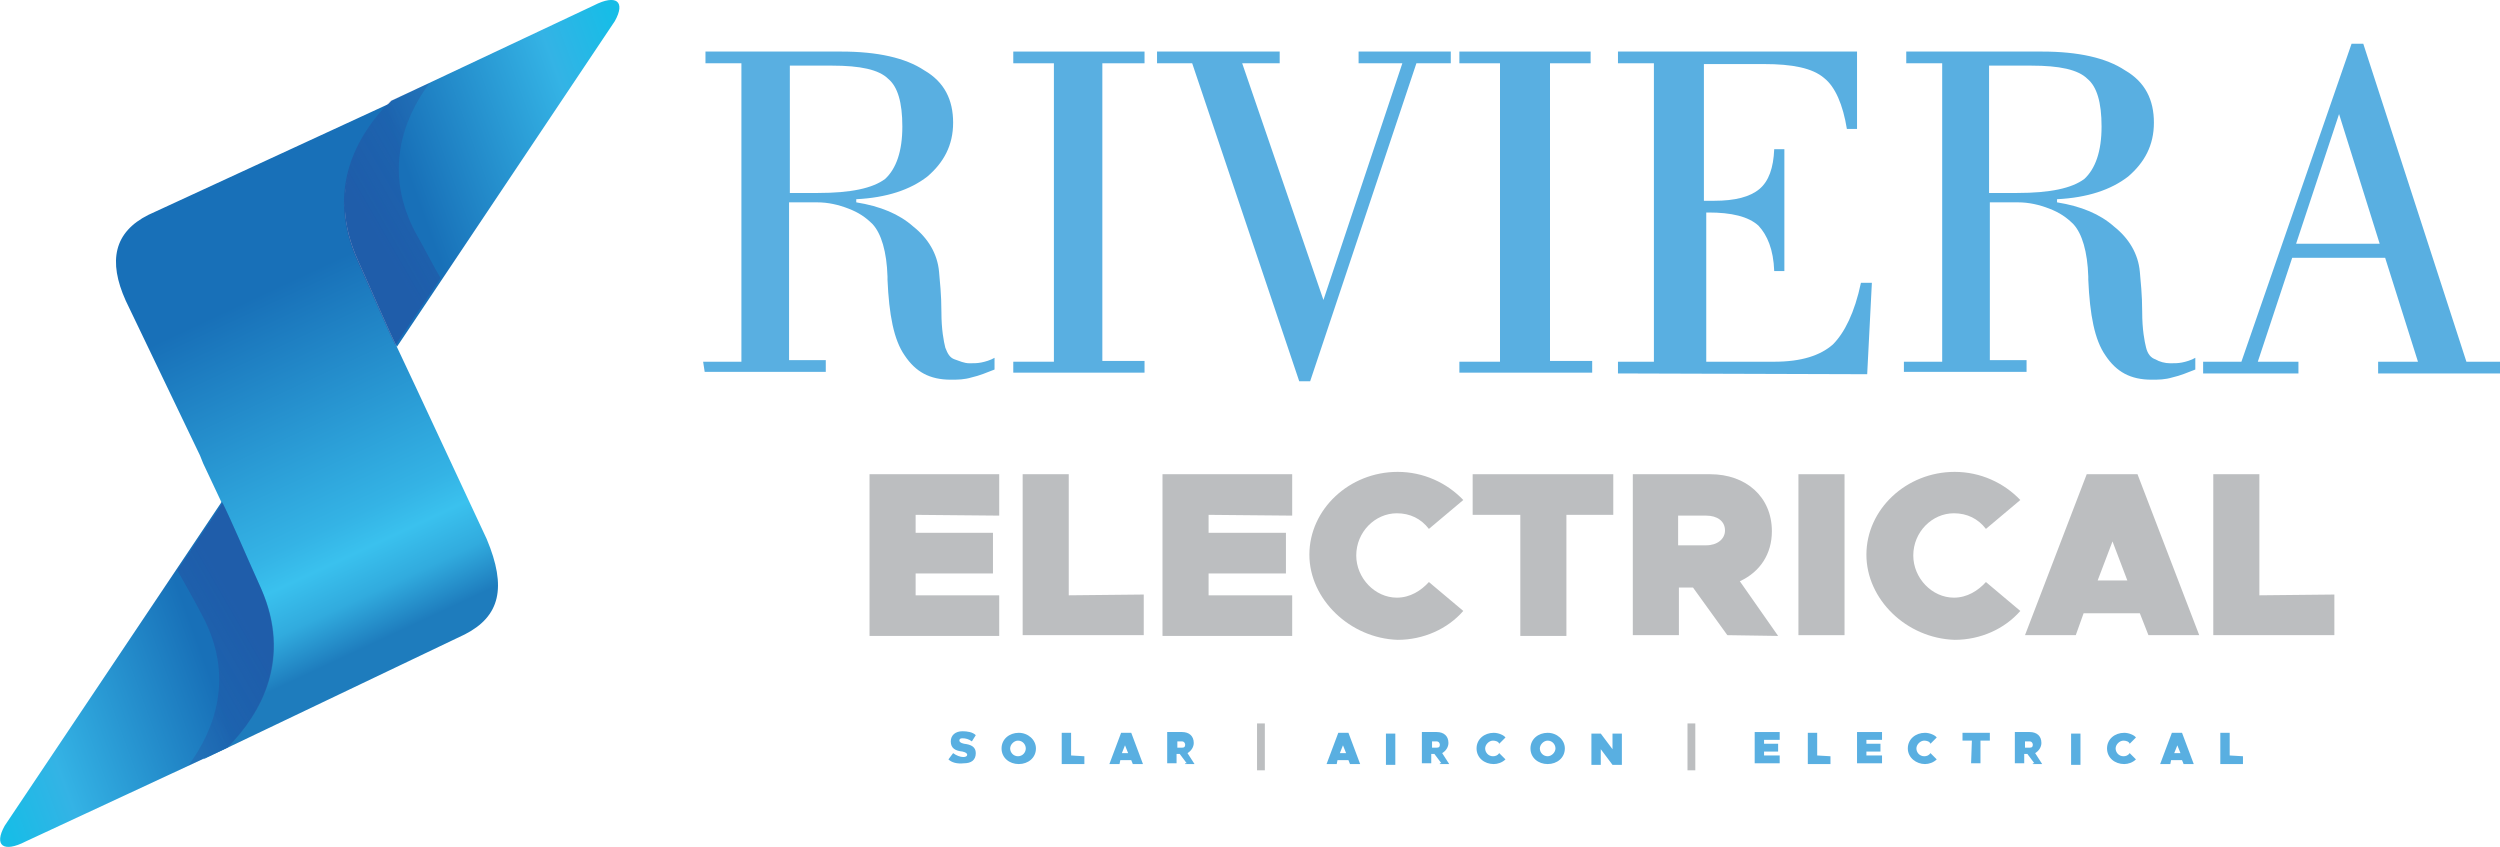 <?xml version="1.0" encoding="UTF-8"?> <svg xmlns="http://www.w3.org/2000/svg" xmlns:xlink="http://www.w3.org/1999/xlink" version="1.1" id="Layer_1" x="0px" y="0px" viewBox="0 0 320 108.4" style="enable-background:new 0 0 320 108.4;" xml:space="preserve"> <style type="text/css"> .st0{fill:url(#SVGID_1_);} .st1{fill:url(#SVGID_00000013189447983696396530000004143085806702712244_);} .st2{opacity:0.35;fill:url(#SVGID_00000165210525313156717450000007467216862040342170_);enable-background:new ;} .st3{fill:url(#SVGID_00000071527156782217612660000002091690708794311319_);} .st4{opacity:0.35;fill:url(#SVGID_00000075144036128707853890000016976829376293990329_);enable-background:new ;} .st5{fill:#59AFE1;} .st6{fill:#BCBEC0;} </style> <g> <g> <linearGradient id="SVGID_1_" gradientUnits="userSpaceOnUse" x1="23.991" y1="1019.153" x2="51.987" y2="1079.19" gradientTransform="matrix(1 0 0 1 0 -994.083)"> <stop offset="0.232" style="stop-color:#1870B8"></stop> <stop offset="0.696" style="stop-color:#34B3E5"></stop> <stop offset="0.763" style="stop-color:#3AC1EE"></stop> <stop offset="0.846" style="stop-color:#31ABDE"></stop> <stop offset="0.936" style="stop-color:#1E7CBD"></stop> </linearGradient> <path class="st0" d="M53.2,49.5L53.2,49.5L53.2,49.5l-2.4-5.1l0,0c-1.2-2.4-2.7-6-5-11.1c-4-8.8,0-15.7,4.4-20.2L19,27.5 c-4.4,2.2-5.2,5.9-2.9,11l9.5,19.8l0,0c0,0,0,0,0.4,1l2.4,5.1v0.1c1,2.3,2.6,5.6,4.5,10.1c4.7,10.5-1.7,18.3-6.9,22.6l33.5-16 c4.5-2.3,5.4-6,2.8-12.2L53.2,49.5z"></path> <g> <linearGradient id="SVGID_00000084504003917913639680000013919015372147239329_" gradientUnits="userSpaceOnUse" x1="44.326" y1="1023.509" x2="84.314" y2="1008.955" gradientTransform="matrix(1 0 0 1 0 -994.083)"> <stop offset="0.232" style="stop-color:#1870B8"></stop> <stop offset="0.757" style="stop-color:#34B3E5"></stop> <stop offset="0.969" style="stop-color:#17BDE7"></stop> </linearGradient> <path style="fill:url(#SVGID_00000084504003917913639680000013919015372147239329_);" d="M50.1,12.9L76,0.7 c2.9-1.5,4.1-0.5,2.7,2L50.8,44.4c-1.2-2.4-2.7-6-5-11.1C41.8,24.4,45.6,17.5,50.1,12.9z"></path> <linearGradient id="SVGID_00000034810954967758190870000000587485639341250437_" gradientUnits="userSpaceOnUse" x1="43.798" y1="1026.399" x2="61.614" y2="1016.112" gradientTransform="matrix(1 0 0 1 0 -994.083)"> <stop offset="0.232" style="stop-color:#2B3990"></stop> <stop offset="0.774" style="stop-color:#2B3990;stop-opacity:0.6"></stop> </linearGradient> <path style="opacity:0.35;fill:url(#SVGID_00000034810954967758190870000000587485639341250437_);enable-background:new ;" d=" M53.2,29.8c-4.1-7.7-1.7-14.5,1.8-19.2l-5,2.3c-4.5,4.5-8.2,11.5-4.4,20.2c2.3,5.1,3.8,8.7,5,11.1l5.8-8.6 C55.5,34.1,54.5,32.1,53.2,29.8z"></path> </g> <g> <linearGradient id="SVGID_00000041285675074557687690000015746975670485201591_" gradientUnits="userSpaceOnUse" x1="-12864.078" y1="-5297.218" x2="-12824.104" y2="-5311.767" gradientTransform="matrix(-1 0 0 -1 -12829.291 -5218.129)"> <stop offset="0.232" style="stop-color:#1870B8"></stop> <stop offset="0.757" style="stop-color:#34B3E5"></stop> <stop offset="0.969" style="stop-color:#17BDE7"></stop> </linearGradient> <path style="fill:url(#SVGID_00000041285675074557687690000015746975670485201591_);" d="M29.1,95.7l-25.8,12 c-2.9,1.5-4.1,0.5-2.7-2l27.8-41.5c1.2,2.4,2.7,6,5,11.1C37.3,84.2,33.5,91.2,29.1,95.7z"></path> <linearGradient id="SVGID_00000041253907618795063980000006769092383133330062_" gradientUnits="userSpaceOnUse" x1="-12864.611" y1="-5294.369" x2="-12846.795" y2="-5304.655" gradientTransform="matrix(-1 0 0 -1 -12829.291 -5218.129)"> <stop offset="0.232" style="stop-color:#2B3990"></stop> <stop offset="0.774" style="stop-color:#2B3990;stop-opacity:0.6"></stop> </linearGradient> <path style="opacity:0.35;fill:url(#SVGID_00000041253907618795063980000006769092383133330062_);enable-background:new ;" d=" M25.9,78.8c4.1,7.7,1.7,14.5-1.8,19.2l5-2.3c4.5-4.5,8.2-11.5,4.4-20.2c-2.3-5.1-3.8-8.7-5-11.1l-5.8,8.6 C23.6,74.6,24.7,76.5,25.9,78.8z"></path> </g> </g> <g> <path class="st5" d="M90,46.3h4.9V8.1h-4.6V6.6h17.4c4.6,0,8.2,0.8,10.6,2.4c2.6,1.5,3.7,3.8,3.7,6.7s-1.2,5.1-3.3,6.9 c-2.2,1.7-5.2,2.7-9.1,2.9v0.4c3.1,0.5,5.5,1.5,7.3,3.1c1.9,1.5,3.1,3.5,3.3,5.8c0.1,1.2,0.3,2.9,0.3,5.1c0,2.3,0.3,3.8,0.5,4.6 c0.3,0.8,0.6,1.3,1.2,1.5s1.2,0.5,1.9,0.5c0.5,0,1,0,1.5-0.1c0.5-0.1,1.2-0.3,1.7-0.6v1.5c-1,0.4-2,0.8-2.9,1 c-1,0.3-1.8,0.3-2.7,0.3c-2.7,0-4.5-1-5.9-3.1c-1.4-2-2-5.2-2.2-9.7c0-0.1,0-0.3,0-0.4c-0.1-3.2-0.8-5.5-1.9-6.7 c-0.9-0.9-1.8-1.5-3.1-2s-2.6-0.8-4-0.8h-3.6v20.2h4.7v1.5H90.2L90,46.3L90,46.3z M101.1,24.7h3.6c4.2,0,7-0.6,8.6-1.8 c1.4-1.3,2.2-3.5,2.2-6.7c0-3.1-0.6-5.1-1.8-6.1c-1.2-1.2-3.6-1.7-7.2-1.7h-5.4V24.7L101.1,24.7z"></path> <path class="st5" d="M129.7,47.8v-1.5h5.2V8.1h-5.2V6.6h16.8v1.5h-5.4v38.1h5.4v1.5H129.7z"></path> <path class="st5" d="M166.3,48.8L152.6,8.1h-4.5V6.6h15.7v1.5H159l10.4,30.3l10.1-30.3h-5.6V6.6h11.8v1.5h-4.4l-13.6,40.7H166.3z"></path> <path class="st5" d="M186.8,47.8v-1.5h5.2V8.1h-5.2V6.6h16.8v1.5h-5.2v38.1h5.4v1.5H186.8z"></path> <path class="st5" d="M207.1,47.8v-1.5h4.6V8.1h-4.6V6.6h30.6v9.9h-1.3c-0.5-3.1-1.5-5.4-2.9-6.5c-1.5-1.3-4.1-1.8-7.7-1.8h-7.7 v17.5h1.3c2.7,0,4.6-0.5,5.8-1.5c1.2-1,1.8-2.7,1.9-5.1h1.3v15.6h-1.3c-0.1-2.8-0.9-4.6-2-5.8c-1.3-1.2-3.5-1.7-6.4-1.7h-0.3v19.1 h8.7c3.5,0,5.9-0.8,7.5-2.2c1.5-1.5,2.8-4.1,3.6-7.9h1.4L239,47.9L207.1,47.8L207.1,47.8z"></path> <path class="st5" d="M243.7,46.3h4.9V8.1H244V6.6h17.4c4.6,0,8.2,0.8,10.6,2.4c2.6,1.5,3.7,3.8,3.7,6.7s-1.2,5.1-3.3,6.9 c-2.2,1.7-5.2,2.7-9.1,2.9v0.4c3.1,0.5,5.5,1.5,7.3,3.1c1.9,1.5,3.1,3.5,3.3,5.8c0.1,1.2,0.3,2.9,0.3,5.1c0,2.3,0.3,3.8,0.5,4.6 s0.6,1.3,1.2,1.5c0.5,0.3,1.2,0.5,1.9,0.5c0.5,0,1,0,1.5-0.1c0.5-0.1,1.2-0.3,1.7-0.6v1.5c-1,0.4-2,0.8-2.9,1 c-1,0.3-1.8,0.3-2.7,0.3c-2.7,0-4.5-1-5.9-3.1c-1.4-2-2-5.2-2.2-9.7c0-0.1,0-0.3,0-0.4c-0.1-3.2-0.8-5.5-1.9-6.7 c-0.9-0.9-1.8-1.5-3.1-2s-2.6-0.8-4-0.8h-3.6v20.2h4.7v1.5h-15.7L243.7,46.3L243.7,46.3z M254.6,24.7h3.6c4.2,0,7-0.6,8.6-1.8 c1.4-1.3,2.2-3.5,2.2-6.7c0-3.1-0.6-5.1-1.8-6.1c-1.2-1.2-3.6-1.7-7.2-1.7h-5.4V24.7z"></path> <path class="st5" d="M282,47.8v-1.5h4.9l14.1-40.7h1.5l13.2,40.7h4.4v1.5h-15.7v-1.5h5.1L305.3,33h-11.9L289,46.3h5.2v1.5H282z M293.9,31.2h10.7l-5.2-16.6L293.9,31.2z"></path> </g> <g> <path class="st6" d="M117.2,65.9v2.3h9.9v5.2h-9.9v2.8h10.7v5.2h-16.6V60.7h16.6V66L117.2,65.9L117.2,65.9z"></path> <path class="st6" d="M146.4,76.1v5.2h-15.5V60.7h5.9v15.5L146.4,76.1L146.4,76.1z"></path> <path class="st6" d="M154.7,65.9v2.3h9.9v5.2h-9.9v2.8h10.7v5.2h-16.6V60.7h16.6V66L154.7,65.9L154.7,65.9z"></path> <path class="st6" d="M167.6,71c0-5.8,5.1-10.6,11.3-10.6c3.3,0,6.3,1.4,8.4,3.6l-4.4,3.7c-1-1.3-2.4-2-4.1-2 c-2.8,0-5.2,2.4-5.2,5.4c0,2.9,2.4,5.4,5.2,5.4c1.7,0,3.1-0.9,4.1-2l4.4,3.7c-2,2.3-5.1,3.7-8.4,3.7 C172.8,81.7,167.6,76.7,167.6,71z"></path> <path class="st6" d="M194.6,65.9h-6.1v-5.2h18v5.2h-6v15.5h-5.9V65.9z"></path> <path class="st6" d="M221.1,81.3l-4.4-6.1h-1.8v6.1h-5.9V60.7h9.9c4.6,0,7.9,2.9,7.9,7.3c0,2.9-1.5,5.2-4.1,6.4l4.9,7L221.1,81.3 L221.1,81.3z M214.8,69.8h3.6c1.4,0,2.4-0.8,2.4-1.9c0-1.2-1-1.9-2.4-1.9h-3.6V69.8z"></path> <path class="st6" d="M230.2,60.7h5.9v20.6h-5.9V60.7z"></path> <path class="st6" d="M238.9,71c0-5.8,5.1-10.6,11.3-10.6c3.3,0,6.3,1.4,8.4,3.6l-4.4,3.7c-1-1.3-2.4-2-4.1-2 c-2.8,0-5.2,2.4-5.2,5.4c0,2.9,2.4,5.4,5.2,5.4c1.7,0,3.1-0.9,4.1-2l4.4,3.7c-2,2.3-5.1,3.7-8.4,3.7C244,81.7,238.9,76.7,238.9,71 z"></path> <path class="st6" d="M273.9,78.5h-7.2l-1,2.8h-6.5l7.9-20.6h6.5l7.9,20.6h-6.5L273.9,78.5z M272.3,74.3l-1.9-5l-1.9,5H272.3z"></path> <path class="st6" d="M298.8,76.1v5.2h-15.5V60.7h5.9v15.5L298.8,76.1L298.8,76.1z"></path> </g> <g> <g> <path class="st5" d="M121.4,97.2l0.6-0.8c0.4,0.3,0.9,0.5,1.3,0.5c0.3,0,0.5-0.1,0.5-0.3c0-0.1-0.1-0.3-0.6-0.4 c-0.9-0.1-1.5-0.4-1.5-1.3c0-0.8,0.6-1.3,1.5-1.3c0.6,0,1.3,0.1,1.7,0.5l-0.5,0.8c-0.4-0.3-0.8-0.4-1.2-0.4 c-0.3,0-0.4,0.1-0.4,0.3c0,0.1,0.1,0.3,0.6,0.4c0.9,0.1,1.5,0.4,1.5,1.2c0,0.9-0.6,1.3-1.5,1.3C122.5,97.8,121.8,97.6,121.4,97.2 z"></path> <path class="st5" d="M128.2,95.8c0-1.2,1-2,2.2-2s2.2,0.9,2.2,2c0,1.2-1,2-2.2,2S128.2,97,128.2,95.8z M131.3,95.8 c0-0.5-0.4-1-1-1c-0.5,0-1,0.5-1,1s0.4,1,1,1C130.9,96.8,131.3,96.3,131.3,95.8z"></path> <path class="st5" d="M138.8,96.8v1h-2.9v-4h1.2v2.9L138.8,96.8L138.8,96.8z"></path> <path class="st5" d="M144.8,97.3h-1.4l-0.1,0.5H142l1.5-4h1.3l1.5,4h-1.3L144.8,97.3z M144.4,96.4l-0.4-1l-0.4,1H144.4z"></path> <path class="st5" d="M151.9,97.7l-0.9-1.2h-0.4v1.2h-1.2v-4h1.9c0.9,0,1.5,0.5,1.5,1.4c0,0.5-0.3,1-0.8,1.3l0.9,1.4h-1.2V97.7z M150.7,95.7h0.6c0.3,0,0.4-0.1,0.4-0.4c0-0.1-0.1-0.4-0.4-0.4h-0.6V95.7z"></path> <path class="st5" d="M172.6,97.3h-1.4l-0.1,0.5h-1.3l1.5-4h1.3l1.5,4h-1.3L172.6,97.3z M172.3,96.4l-0.4-1l-0.4,1H172.3z"></path> <path class="st5" d="M177.4,93.9h1.2v4h-1.2V93.9z"></path> <path class="st5" d="M184.5,97.7l-0.9-1.2h-0.4v1.2h-1.2v-4h1.9c0.9,0,1.5,0.5,1.5,1.4c0,0.5-0.3,1-0.8,1.3l0.9,1.4h-1.2V97.7z M183.3,95.7h0.6c0.3,0,0.4-0.1,0.4-0.4c0-0.1-0.1-0.4-0.4-0.4h-0.6V95.7z"></path> <path class="st5" d="M189,95.8c0-1.2,1-2,2.2-2c0.6,0,1.3,0.3,1.5,0.6l-0.8,0.8c-0.1-0.3-0.5-0.4-0.8-0.4c-0.5,0-1,0.5-1,1 s0.4,1,1,1c0.3,0,0.6-0.1,0.8-0.4l0.8,0.8c-0.4,0.4-1,0.6-1.5,0.6C190,97.8,189,97,189,95.8z"></path> <path class="st5" d="M195.9,95.8c0-1.2,1-2,2.2-2c1.2,0,2.2,0.9,2.2,2c0,1.2-1,2-2.2,2C196.9,97.8,195.9,97,195.9,95.8z M199.1,95.8c0-0.5-0.4-1-1-1c-0.5,0-1,0.5-1,1s0.4,1,1,1C198.6,96.8,199.1,96.3,199.1,95.8z"></path> <path class="st5" d="M203.7,93.9h1.2l1.5,2v-2h1.2v4h-1.2l-1.5-2v2h-1.2V93.9z"></path> <path class="st5" d="M225.8,94.8v0.4h1.8v1h-1.8v0.5h2v1h-3.2v-4h3.2v1H225.8L225.8,94.8z"></path> <path class="st5" d="M234.3,96.8v1h-2.9v-4h1.2v2.9L234.3,96.8L234.3,96.8z"></path> <path class="st5" d="M238.9,94.8v0.4h1.8v1h-1.8v0.5h2v1h-3.2v-4h3.2v1H238.9L238.9,94.8z"></path> <path class="st5" d="M244.2,95.8c0-1.2,1-2,2.2-2c0.6,0,1.3,0.3,1.5,0.6l-0.8,0.8c-0.1-0.3-0.5-0.4-0.8-0.4c-0.5,0-1,0.5-1,1 s0.4,1,1,1c0.3,0,0.6-0.1,0.8-0.4l0.8,0.8c-0.4,0.4-1,0.6-1.5,0.6C245.3,97.8,244.2,97,244.2,95.8z"></path> <path class="st5" d="M252.4,94.8h-1.2v-1h3.5v1h-1.2v2.9h-1.2L252.4,94.8L252.4,94.8z"></path> <path class="st5" d="M260.4,97.7l-0.9-1.2h-0.4v1.2h-1.2v-4h1.9c0.9,0,1.5,0.5,1.5,1.4c0,0.5-0.3,1-0.8,1.3l0.9,1.4h-1.2V97.7z M259.2,95.7h0.6c0.3,0,0.4-0.1,0.4-0.4c0-0.1-0.1-0.4-0.4-0.4h-0.6V95.7z"></path> <path class="st5" d="M265.1,93.9h1.2v4h-1.2V93.9z"></path> <path class="st5" d="M269.7,95.8c0-1.2,1-2,2.2-2c0.6,0,1.3,0.3,1.5,0.6l-0.8,0.8c-0.1-0.3-0.5-0.4-0.8-0.4c-0.5,0-1,0.5-1,1 s0.4,1,1,1c0.3,0,0.6-0.1,0.8-0.4l0.8,0.8c-0.4,0.4-1,0.6-1.5,0.6C270.7,97.8,269.7,97,269.7,95.8z"></path> <path class="st5" d="M279.3,97.3h-1.4l-0.1,0.5h-1.3l1.5-4h1.3l1.5,4h-1.3L279.3,97.3z M279.1,96.4l-0.4-1l-0.4,1H279.1z"></path> <path class="st5" d="M287.1,96.8v1h-2.9v-4h1.2v2.9L287.1,96.8L287.1,96.8z"></path> </g> </g> <rect x="160.9" y="92.6" class="st6" width="1" height="6"></rect> <rect x="216" y="92.6" class="st6" width="1" height="6"></rect> </g> </svg> 